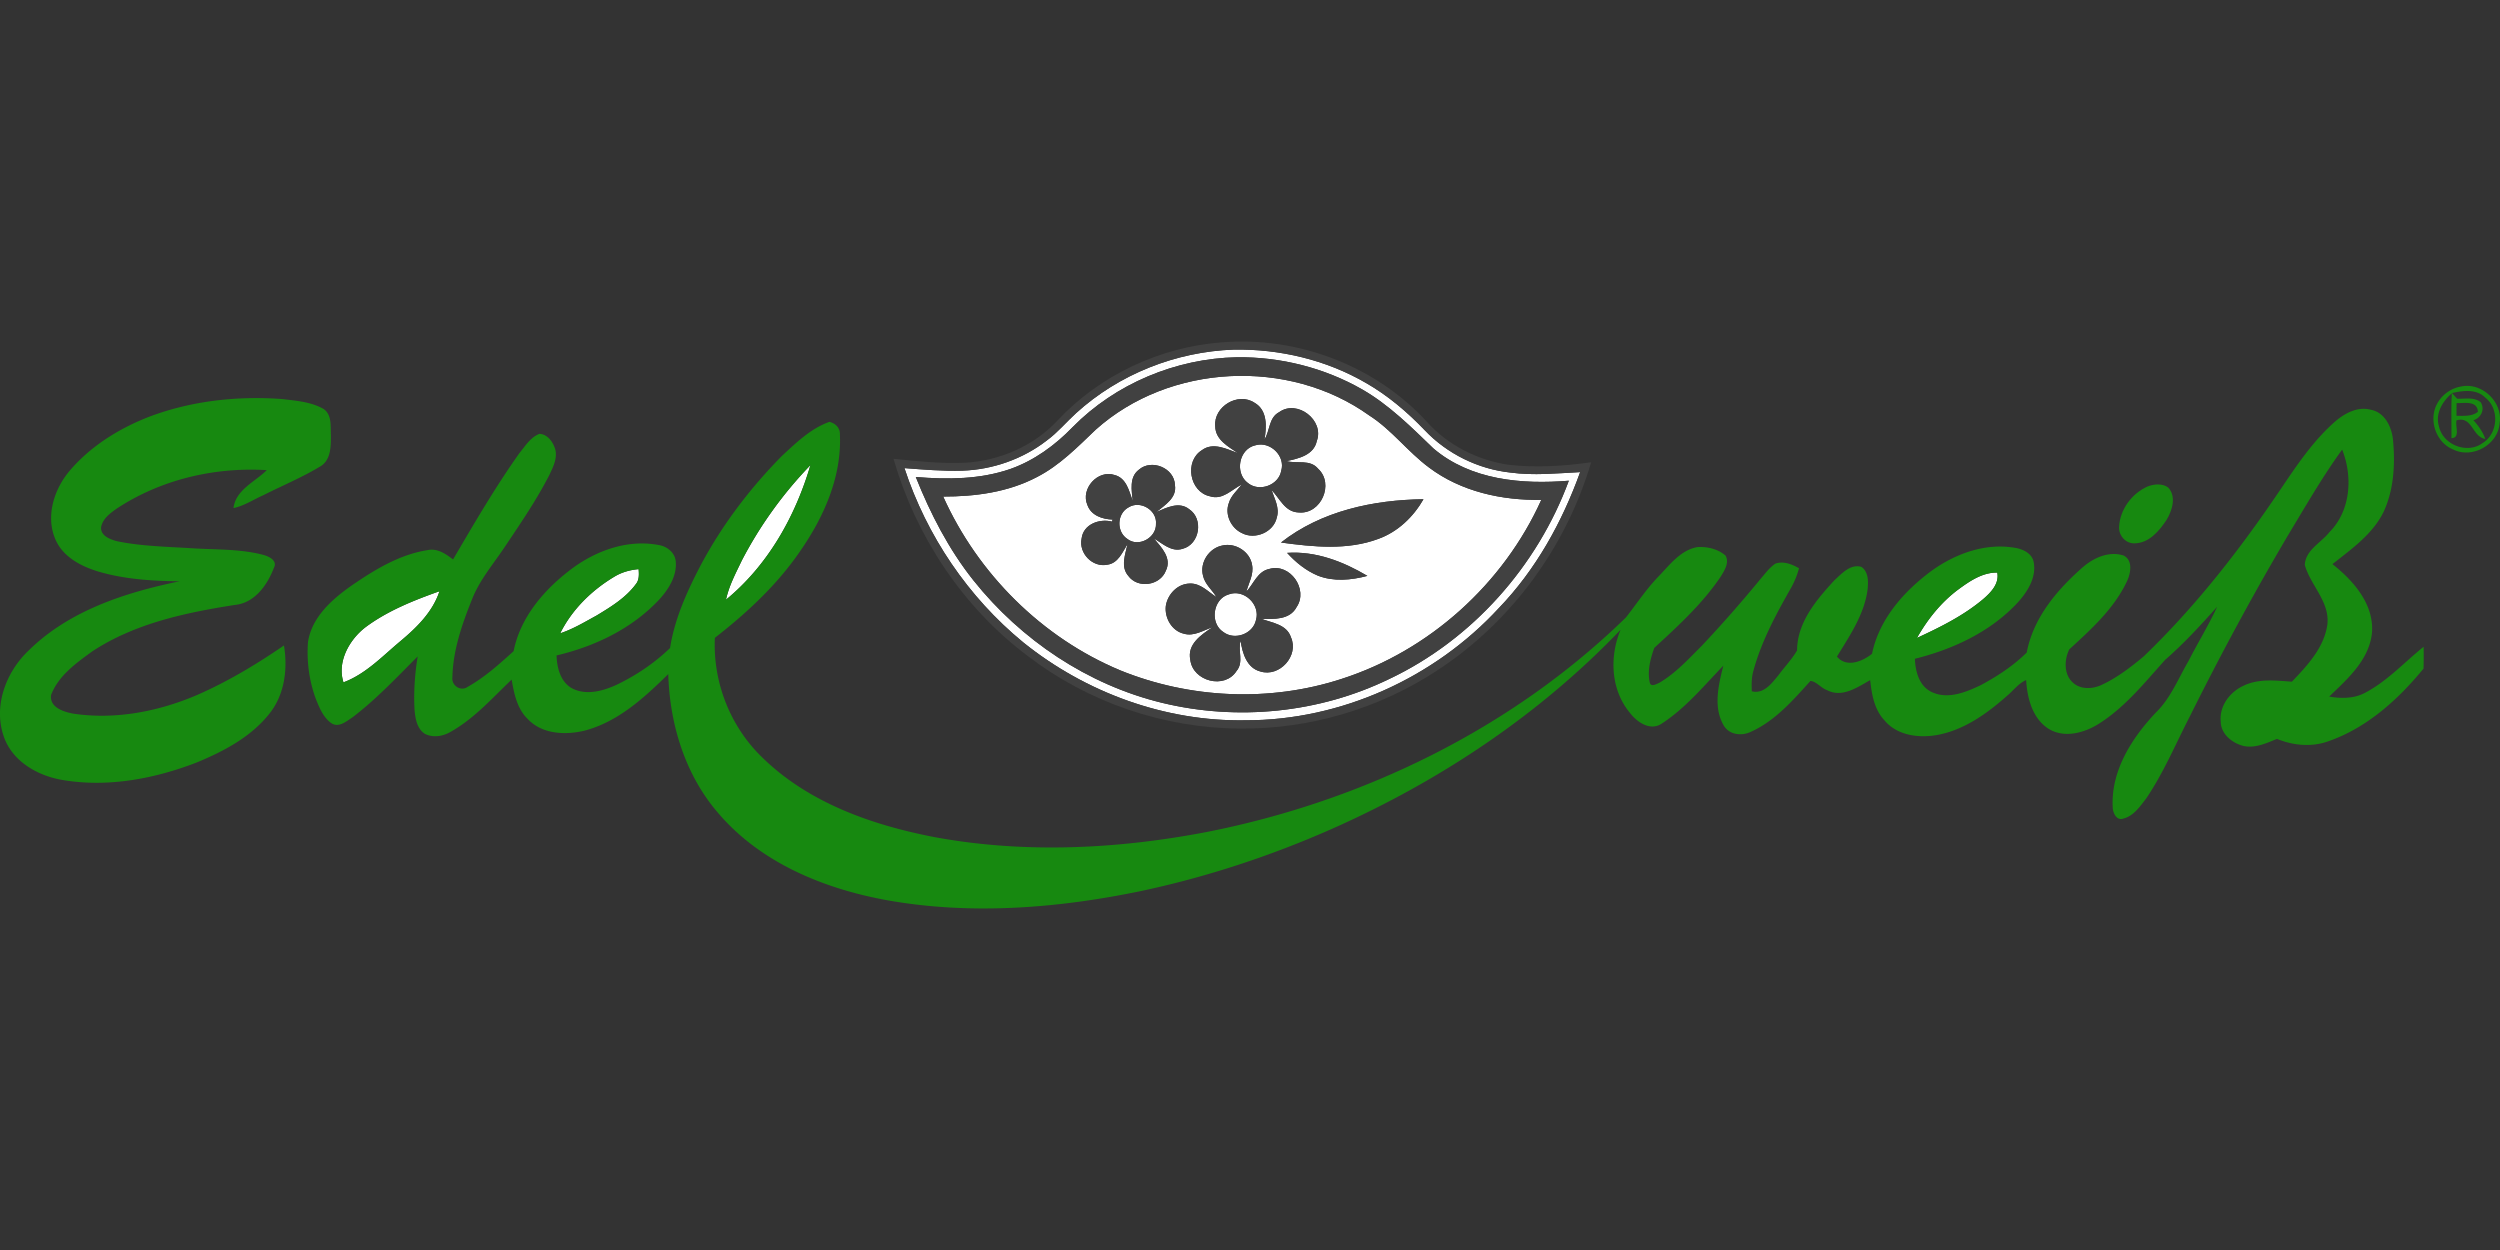 <?xml version="1.0"?>
<svg xmlns="http://www.w3.org/2000/svg" id="Ebene_2" viewBox="0 -115.63 846.4 423.2"><rect x="0" y="-115.63" width="846.4" height="423.2" fill="#333333" stroke="none"/><defs><style>.cls-1{fill:#fff}.cls-2{fill:#414141}.cls-3{fill:#178910}</style></defs><g id="Ebene_1-2"><path d="M364.33 24.23c14.5-13.2 33.84-20.82 53.41-21.5 15.53-.25 31.21 3.46 44.68 11.27 7.45 4.25 14.05 9.87 19.97 16.06 7.57 7.97 18.06 13.12 28.98 14.3 7.84 1.07 15.75.25 23.61-.15-6.1 16.93-14.99 33.02-27.54 46.04-21.79 23.63-53.51 38.03-85.74 37.98-27.18.48-54.14-9.36-75.24-26.35-18.69-15.32-32.72-36.09-40.26-59.03 6.51.51 13.04 1.05 19.57.87 10.32-.35 20.53-3.93 28.69-10.27 3.65-2.67 6.53-6.2 9.87-9.22m-1.21 4.78c-5.91 6.11-12.97 11.27-21.03 14.13-10.27 3.56-21.32 3.61-32.04 2.72 4.96 12.44 11.16 24.49 19.52 35 16.07 20.16 38.64 35.32 63.78 41.44 25.57 6.23 53.3 3.47 77-8.06 28.03-13.28 50.07-38.09 60.79-67.12-15.87 1.31-33.26-.19-45.86-10.94-7.49-7.23-14.95-14.69-24.03-19.93-12.84-7.36-27.7-11.09-42.48-10.93-20.63.41-41.15 8.94-55.65 23.69Z" class="cls-1"/><path d="M370.95 29.85c24.96-22.39 65.34-24.34 92.56-4.87 7.63 4.85 13.05 12.3 20.27 17.65 10.85 8.18 24.66 11.19 38.05 10.97-12.82 28.45-37.96 51.12-67.71 60.65-24.26 7.89-51.24 6.66-74.85-2.92-26.51-11.07-48.2-32.71-59.95-58.85 10.85.02 22.01-1.47 31.73-6.59 7.67-3.92 13.74-10.16 19.9-16.04m40.48-1.15c.07 4.57 4.38 6.83 7.67 9.08-3.85-1.39-8.38-3.83-12.21-.98-5.99 3.75-4.16 14.13 2.75 15.59 4.27 1.4 7.35-2.29 10.78-4-1.54 2.03-3.65 3.77-4.39 6.31-1.45 3.87.77 8.5 4.47 10.17 4.38 2.34 10.73-.32 11.77-5.29 1.02-3.25-.78-6.33-1.78-9.32 2.8 2.82 4.51 7.5 9.23 7.61 7.54.69 12.08-9.7 6.55-14.79-2.74-3.31-7.18-1.62-10.7-2.6 4.05-.85 9.25-2.03 10.24-6.79 2.63-7.03-6.62-14.17-12.7-9.8-3.59 1.85-3.13 6.32-5.01 9.29.75-4.31 1.05-9.93-3.35-12.44-5.6-3.74-13.94 1.29-13.32 7.96m-25.86 14.71c-3.33 2.53-2.42 7.03-2.07 10.61-1.24-3.38-2.1-7.78-6.14-8.83-5.72-1.91-11.6 4.7-9.2 10.17 1.23 3.53 5.12 4.83 8.54 4.91-.05.18-.15.53-.21.7-4.27-1.11-9.76.9-10.31 5.78-1 4.92 3.7 9.81 8.66 8.81 3.72-.44 5.18-4.26 6.91-7.03-.74 3.52-2.46 7.67.25 10.81 3.21 4.42 10.77 3.3 12.71-1.75 2.11-4.26-1.52-7.94-4.06-10.93 2.99 1.73 5.96 4.72 9.75 3.51 5.78-1.5 7.17-10.14 2.19-13.42-3.4-2.69-7.64-.51-11.04.96 2.84-2.38 6.94-4.76 6.24-9.11-.16-5.79-7.95-8.98-12.22-5.19m48.12 24.64c10.91 1.48 22.45 2.7 33-1.25 6.54-2.37 11.83-7.42 15.24-13.41-16.99.22-34.62 3.96-48.24 14.66M407.3 79.29c.63 2.9 3.1 4.78 4.55 7.24-2.86-1.81-5.42-4.79-9.1-4.59-4.13.08-7.48 3.69-8.06 7.63-.44 3.98 2.03 8.4 6.1 9.34 3.44 1.02 6.58-1.15 9.72-2.18-3.78 2.53-8.65 5.71-7.52 11.05.86 7.27 11.65 10.07 15.64 3.77 2.57-3.01.37-6.92 1.39-10.2.62 4.14 2.09 9.19 6.71 10.36 6.46 2.01 13.11-5.32 10.34-11.56-1.42-4.4-6.37-4.89-10.06-6.28 4.22.13 9.68.41 11.97-3.98 4.07-5.97-2.2-14.92-9.2-12.91-4.04.8-5.31 5.05-7.82 7.7.8-2.97 2.58-5.87 1.94-9.06-.71-4.52-5.67-7.59-10.06-6.56-4.49.86-7.74 5.77-6.54 10.23m28.46-7.74c2.9 3.19 6.34 5.99 10.35 7.68 5.37 2.14 11.36 1.56 16.83.11-8.19-4.86-17.5-8.46-27.18-7.79Z" class="cls-1"/><path d="M425.11 35.11c4.93-1.4 10.15 3.64 8.66 8.63-.85 4.91-7.42 7.3-11.27 4.16-4.55-3.35-3.09-11.61 2.61-12.79ZM251.19 74.03a138.494 138.494 0 0 1 23.2-32.2c-5.14 17.43-14.41 33.94-28.6 45.58 1.01-4.74 3.33-9.04 5.4-13.38Zm130.9-17.89c3.94-2.47 9.66.91 9.27 5.57.2 4.7-5.91 8.11-9.7 5.11-3.74-2.45-3.53-8.57.43-10.68ZM207.92 79.66c2.5-1.55 5.37-2.34 8.29-2.6.13 1.74.25 3.65-.95 5.1-3.43 4.64-8.48 7.7-13.34 10.64-3.99 2.18-7.93 4.56-12.27 6 3.98-8.02 10.63-14.56 18.27-19.14Zm455 4.34c3.9-2.87 8.22-5.85 13.28-5.78.72 3.84-2.22 6.79-4.87 9.07-6.65 5.57-14.5 9.45-22.33 13.07 3.55-6.27 8.12-12.02 13.92-16.36ZM123.74 96.72c7.5-5.58 16.31-9.08 25.06-12.19-2.32 7.03-7.7 12.29-13.24 16.92-6.07 5.06-11.73 11.13-19.28 13.94-2.22-6.97 1.97-14.45 7.46-18.67Zm292.21-11.09c5.18-2 10.86 3.44 9.26 8.69-1 4.69-7.21 6.93-11.01 4.04-4.68-2.97-3.59-11.17 1.75-12.73Z" class="cls-1"/><path d="M357.93 26.84C372.35 11.38 392.77 1.8 413.83.26c25.58-2.05 51.97 7.98 69.31 26.98 7.11 7.91 17.15 12.96 27.64 14.49 9.27 1.05 18.69.44 27.91-.85-8.41 28.65-27.1 54.2-52.16 70.5-19.67 12.93-43.21 19.9-66.75 19.65-25.78-.12-51.4-8.88-71.84-24.58-21.97-16.46-37.84-40.46-45.44-66.76 8.03.85 16.09 1.69 24.18 1.35 11.68-.67 23.22-5.61 31.25-14.2m6.4-2.61c-3.34 3.02-6.22 6.55-9.87 9.22-8.16 6.34-18.37 9.92-28.69 10.27-6.53.18-13.06-.36-19.57-.87 7.54 22.94 21.57 43.71 40.26 59.03 21.1 16.99 48.06 26.83 75.24 26.35 32.23.05 63.95-14.35 85.74-37.98 12.55-13.02 21.44-29.11 27.54-46.04-7.86.4-15.77 1.22-23.61.15-10.92-1.18-21.41-6.33-28.98-14.3-5.92-6.19-12.52-11.81-19.97-16.06-13.47-7.81-29.15-11.52-44.68-11.27-19.57.68-38.91 8.3-53.41 21.5Z" class="cls-2"/><path d="M363.12 29.01c14.5-14.75 35.02-23.28 55.65-23.69 14.78-.16 29.64 3.57 42.48 10.93 9.08 5.24 16.54 12.7 24.03 19.93 12.6 10.75 29.99 12.25 45.86 10.94-10.72 29.03-32.76 53.84-60.79 67.12-23.7 11.53-51.43 14.29-77 8.06-25.14-6.12-47.71-21.28-63.78-41.44-8.36-10.51-14.56-22.56-19.52-35 10.72.89 21.77.84 32.04-2.72 8.06-2.86 15.12-8.02 21.03-14.13m7.83.84c-6.16 5.88-12.23 12.12-19.9 16.04-9.72 5.12-20.88 6.61-31.73 6.59 11.75 26.14 33.44 47.78 59.95 58.85 23.61 9.58 50.59 10.81 74.85 2.92 29.75-9.53 54.89-32.2 67.71-60.65-13.39.22-27.2-2.79-38.05-10.97-7.22-5.35-12.64-12.8-20.27-17.65-27.22-19.47-67.6-17.52-92.56 4.87Z" class="cls-2"/><path d="M411.43 28.7c-.62-6.67 7.72-11.7 13.32-7.96 4.4 2.51 4.1 8.13 3.35 12.44 1.88-2.97 1.42-7.44 5.01-9.29 6.08-4.37 15.33 2.77 12.7 9.8-.99 4.76-6.19 5.94-10.24 6.79 3.52.98 7.96-.71 10.7 2.6 5.53 5.09.99 15.48-6.55 14.79-4.72-.11-6.43-4.79-9.23-7.61 1 2.99 2.8 6.07 1.78 9.32-1.04 4.97-7.39 7.63-11.77 5.29-3.7-1.67-5.92-6.3-4.47-10.17.74-2.54 2.85-4.28 4.39-6.31-3.43 1.71-6.51 5.4-10.78 4-6.91-1.46-8.74-11.84-2.75-15.59 3.83-2.85 8.36-.41 12.21.98-3.29-2.25-7.6-4.51-7.67-9.08m13.68 6.41c-5.7 1.18-7.16 9.44-2.61 12.79 3.85 3.14 10.42.75 11.27-4.16 1.49-4.99-3.73-10.03-8.66-8.63Zm-39.54 8.3c4.27-3.79 12.06-.6 12.22 5.19.7 4.35-3.4 6.73-6.24 9.11 3.4-1.47 7.64-3.65 11.04-.96 4.98 3.28 3.59 11.92-2.19 13.42-3.79 1.21-6.76-1.78-9.75-3.51 2.54 2.99 6.17 6.67 4.06 10.93-1.94 5.05-9.5 6.17-12.71 1.75-2.71-3.14-.99-7.29-.25-10.81-1.73 2.77-3.19 6.59-6.91 7.03-4.96 1-9.66-3.89-8.66-8.81.55-4.88 6.04-6.89 10.31-5.78.06-.17.16-.52.21-.7-3.42-.08-7.31-1.38-8.54-4.91-2.4-5.47 3.48-12.08 9.2-10.17 4.04 1.05 4.9 5.45 6.14 8.83-.35-3.58-1.26-8.08 2.07-10.61m-3.48 12.73c-3.96 2.11-4.17 8.23-.43 10.68 3.79 3 9.9-.41 9.7-5.11.39-4.66-5.33-8.04-9.27-5.57Zm51.6 11.91c13.62-10.7 31.25-14.44 48.24-14.66-3.41 5.99-8.7 11.04-15.24 13.41-10.55 3.95-22.09 2.73-33 1.25ZM407.3 79.29c-1.2-4.46 2.05-9.37 6.54-10.23 4.39-1.03 9.35 2.04 10.06 6.56.64 3.19-1.14 6.09-1.94 9.06 2.51-2.65 3.78-6.9 7.82-7.7 7-2.01 13.27 6.94 9.2 12.91-2.29 4.39-7.75 4.11-11.97 3.98 3.69 1.39 8.64 1.88 10.06 6.28 2.77 6.24-3.88 13.57-10.34 11.56-4.62-1.17-6.09-6.22-6.71-10.36-1.02 3.28 1.18 7.19-1.39 10.2-3.99 6.3-14.78 3.5-15.64-3.77-1.13-5.34 3.74-8.52 7.52-11.05-3.14 1.03-6.28 3.2-9.72 2.18-4.07-.94-6.54-5.36-6.1-9.34.58-3.94 3.93-7.55 8.06-7.63 3.68-.2 6.24 2.78 9.1 4.59-1.45-2.46-3.92-4.34-4.55-7.24m8.65 6.34c-5.34 1.56-6.43 9.76-1.75 12.73 3.8 2.89 10.01.65 11.01-4.04 1.6-5.25-4.08-10.69-9.26-8.69Zm19.81-14.08c9.68-.67 18.99 2.93 27.18 7.79-5.47 1.45-11.46 2.03-16.83-.11-4.01-1.69-7.45-4.49-10.35-7.68Z" class="cls-2"/><g id="_178910ff"><path d="M833.2 15.23c7.04-1.53 14.22 5.25 13.08 12.38-.52 7.27-9.14 12.15-15.66 8.97-5.9-2.34-8.53-10.04-5.48-15.56 1.62-3.02 4.68-5.21 8.06-5.79m-3.04 2.2c.55.65 1.12 1.29 1.71 1.92 2.62.14 5.79-.66 8 1.22 1.5 2.39.13 5.28-2.46 6.07 1.68 1.86 3.16 3.93 4.02 6.32-4.41-.59-4.36-7.85-9.74-6.28-.53 1.96 1.36 5.98-1.72 6.02.03-5.05-.15-10.11.12-15.16-3.16 2.69-5.67 6.87-4.36 11.13 1.29 6.28 9.53 9.54 14.74 5.73 5.32-3.22 5.84-11.68.88-15.46-2.99-2.97-7.48-2.32-11.19-1.51m1.54 3.42c-.02 1.43-.03 2.86-.03 4.3 2.47-.02 5.16.28 7.25-1.36-.23-3.88-4.56-2.88-7.22-2.94ZM50.49 25.47c14.33-5.42 29.92-7.12 45.14-5.99 4.7.58 9.68.93 13.89 3.33 2.89 1.94 2.36 5.85 2.51 8.87.02 3.8.05 8.56-3.74 10.69-6.11 3.68-12.74 6.42-19.1 9.64-3.37 1.48-6.5 3.61-10.14 4.38.74-6.19 7.3-8.9 11.28-12.85-17.68-1.09-35.86 3.18-50.72 12.96-2.26 1.59-4.83 3.43-5.38 6.33-.26 3 3.22 4.24 5.59 4.82 8.22 1.66 16.64 1.8 24.98 2.33 8.19.53 16.55.16 24.53 2.3 1.87.53 4.68 1.95 3.4 4.34-2.2 5.79-6.49 11.89-13.18 12.55-16.76 2.61-33.99 6.28-48.36 15.76-5.43 3.96-11.45 8.23-13.9 14.75-.57 4.22 4.3 5.71 7.57 6.31 14.17 2.11 28.78-.72 41.86-6.32 10.36-4.54 20.11-10.38 29.42-16.78 1.27 7.69.3 16.15-4.49 22.53-6.27 8.25-15.71 13.23-25.09 17.11-14.29 5.51-30 8.49-45.26 5.93-8.49-1.38-17.19-6.31-20.06-14.85-3.53-10.34.81-21.77 8.48-29.03 13.7-13.49 32.66-19.6 51.07-23.41-9.17-.1-18.46-.66-27.3-3.24-5.79-1.72-11.87-4.8-14.54-10.53-3.71-7.95-.71-17.44 4.77-23.81 7.1-8.27 16.67-14.2 26.77-18.12Zm740.39 1.35c3.23-2.67 7.44-4.88 11.76-3.73 4.83.88 7.17 5.98 7.56 10.43.72 8.15.28 16.74-3.26 24.25-3.75 7.55-10.84 12.5-17.27 17.59 7.1 5.58 14.15 13.6 13.39 23.25-.95 9.19-8.25 15.59-14.49 21.59 4.1.72 8.53.71 12.28-1.35 7.44-3.94 13.19-10.27 19.68-15.5.07 2.46.05 4.92-.02 7.38-8.63 10.54-19.24 20.11-32.31 24.63-5.65 2.02-11.84 1.4-17.31-.83-3.54 1.44-7.29 3.2-11.19 2.42-3.89-.92-7.84-4.02-7.85-8.33-.5-5.27 3.13-10.01 7.76-12.11 5.08-2.45 10.89-1.73 16.33-1.35 5.27-5.49 10.96-11.59 12.03-19.44.8-7.69-5.72-13.16-7.65-20.07.19-5.03 5.51-7.53 8.34-11.12 7.22-7.25 7.95-18.79 4.3-27.94-6.71 9.25-12.41 19.21-18.32 28.99-11.86 20.08-22.94 40.61-33.33 61.5-4.76 9.24-8.8 18.91-14.65 27.56-2.1 2.71-4.31 6.04-7.84 6.88-2.3.79-3.52-2.07-3.54-3.88-.62-12.28 6.41-23.32 14.52-31.93 5.09-4.91 7.67-11.61 11.18-17.61 3.13-6.15 6.77-12.03 9.66-18.31-5.57 6.27-11.27 12.45-17.6 17.97-6.95 7.73-13.59 16.07-22.49 21.67-5.01 3.15-11.9 5-17.21 1.53-5.31-3.57-7.01-10.32-7.36-16.34-2.55 1.06-4.18 3.4-6.24 5.12-6.84 6.1-14.67 11.77-23.86 13.46-6.21 1.12-13.55.21-17.83-4.9-3.48-3.66-4.36-8.84-4.88-13.67-4.31 2.44-9.52 6.06-14.56 3.41-2.05-.67-3.61-2.96-5.66-3.13-5.93 6.57-11.99 13.56-20.24 17.25-3.13 1.5-7.39.96-9.18-2.27-3.55-6.18-1.69-13.67-.08-20.16-6.62 6.88-12.83 14.43-20.91 19.66-3.87 2.57-8.36-.56-10.73-3.7-6.49-7.77-6.95-19.02-3.14-28.1-27.52 28.79-61.28 51.22-97.59 67.34-20.93 9.27-42.79 16.46-65.2 21.2-27.94 5.75-56.99 8.06-85.22 3.08-21.32-3.81-42.83-12.53-57.25-29.27-11.38-12.98-16.68-30.29-17.16-47.35-8.15 8.02-17.07 16.22-28.43 19.17-6.48 1.54-14.35 1.19-19.17-3.99-3.6-3.48-4.62-8.58-5.42-13.32-6.61 6.3-12.78 13.32-20.86 17.8-2.58 1.45-5.83 1.94-8.54.56-2.7-1.76-3.24-5.26-3.49-8.22-.32-6.01.1-12.05 1.08-17.98-7.14 7.12-14.07 14.54-22.13 20.66-2.08 1.34-4.67 3.64-7.2 1.88-2.72-2-4.03-5.32-5.24-8.36-2.2-6.06-3.06-12.63-2.58-19.06 1.28-8.36 8.03-14.38 14.6-19 7.84-5.4 16.32-10.61 25.88-12.11 3.3-.73 6.16 1.28 8.63 3.16 7.18-12.24 14.32-24.53 22.54-36.09 1.95-2.38 3.74-5.31 6.74-6.44 2.82.18 4.68 2.91 5.37 5.42.67 2.98-.78 5.85-2.02 8.46-4.27 8.37-9.59 16.15-14.81 23.94-3.98 6.05-8.86 11.6-11.49 18.45-3.34 8.34-6.35 17.07-6.55 26.14-.38 2.76 2.77 4.92 5.12 3.28 5.77-3.22 10.73-7.7 15.61-12.11 2.29-11.67 10.62-21.16 19.92-28.08 8.28-6.07 18.82-9.82 29.14-7.86 2.89.43 5.63 2.59 5.84 5.69.38 4.8-2.38 9.21-5.49 12.65-9.19 9.91-21.86 15.99-34.88 19.05.14 4.02 1.22 8.56 4.83 10.89 4.79 2.82 10.7 1.25 15.43-.92 6.65-3.18 12.87-7.36 18.18-12.49 1.53-9.91 5.75-19.16 10.35-27.99 7.24-13.64 16.7-26.07 27.53-37.06 4.83-4.46 9.73-9.26 16.05-11.51 2.12.49 3.71 2.12 3.57 4.39.62 14.19-5.42 27.78-13.36 39.23-7.82 11.48-18.08 21.01-28.98 29.5-.68 14.89 5.1 29.78 15.75 40.2 15.8 15.66 37.67 23.29 59.11 27.36 30.34 5.52 61.65 3.95 91.83-1.86 52.72-10.42 103.18-34.95 141.79-72.63 3.64-4.65 6.9-9.62 11.04-13.89 3.8-3.92 7.45-8.94 13.2-9.91 3.3-.19 6.9.65 9.44 2.87 1.38 2.38-.32 4.99-1.55 7.03-6.19 9.22-14.44 16.77-22.56 24.23-1.34 3.78-2.46 7.96-1.47 11.95.57 1.34 2.21.25 3.11-.09 5.58-3.26 9.98-8.12 14.52-12.65 6.95-7.39 13.65-15.02 20.08-22.87 1.49-1.71 2.86-3.62 4.79-4.88 2.72-.93 5.6.23 7.97 1.58-.66 2.49-1.66 4.87-2.95 7.09-4.98 8.8-9.83 17.81-12.49 27.63-.66 2.25-.63 4.62-.53 6.94 4.07 1 6.73-2.71 9-5.43 2.07-2.83 4.55-5.37 6.32-8.41.03-9.48 6.55-17.14 12.63-23.74 2.47-2.25 5.42-5.62 9.15-4.54 2.4 1.64 2.35 4.91 2.11 7.49-1.04 8.51-6.06 15.76-10.39 22.88 3.21 3.86 8.64 1.66 11.88-.96 2.37-11.63 10.69-21.06 19.98-27.96 8-5.82 18.11-9.58 28.09-7.96 2.79.38 6.1 1.82 6.66 4.92.95 5.09-2.01 9.86-5.26 13.49-9.19 10.01-21.95 15.96-34.97 19.21.18 4.25 1.39 9.1 5.53 11.17 5.47 2.73 11.67.19 16.76-2.24 5.61-3 11.06-6.57 15.58-11.05 2.23-11.83 10.35-21.35 19.17-29.05 3.71-3.13 8.81-5.37 13.67-3.77 3.22 1.67 2.35 6.07 1.06 8.77-4.35 9.22-12.09 16.2-19.48 22.97-1.73 3.43-1.9 8.42 1.15 11.22 2.54 2.41 6.55 2.27 9.57.92 5.3-2.42 9.96-6 14.41-9.7 17.65-16.95 32.76-36.37 46.4-56.64 5.57-8.23 11.17-16.64 18.76-23.19M251.19 74.03c-2.07 4.34-4.39 8.64-5.4 13.38 14.19-11.64 23.46-28.15 28.6-45.58a138.494 138.494 0 0 0-23.2 32.2m-43.27 5.63c-7.64 4.58-14.29 11.12-18.27 19.14 4.34-1.44 8.28-3.82 12.27-6 4.86-2.94 9.91-6 13.34-10.64 1.2-1.45 1.08-3.36.95-5.1-2.92.26-5.79 1.05-8.29 2.6m455 4.34c-5.8 4.34-10.37 10.09-13.92 16.36 7.83-3.62 15.68-7.5 22.33-13.07 2.65-2.28 5.59-5.23 4.87-9.07-5.06-.07-9.38 2.91-13.28 5.78M123.74 96.72c-5.49 4.22-9.68 11.7-7.46 18.67 7.55-2.81 13.21-8.88 19.28-13.94 5.54-4.63 10.92-9.89 13.24-16.92-8.75 3.11-17.56 6.61-25.06 12.19Z" class="cls-3"/><path d="M727.07 49.08c2.17-.85 4.96-1.11 6.95.31 2.9 3.01 1.42 7.79-.48 10.95-2.47 3.73-5.9 7.88-10.77 7.98-3.06.17-5.5-2.63-5.33-5.58.28-5.85 4.32-11.31 9.63-13.66Z" class="cls-3"/></g></g></svg>

